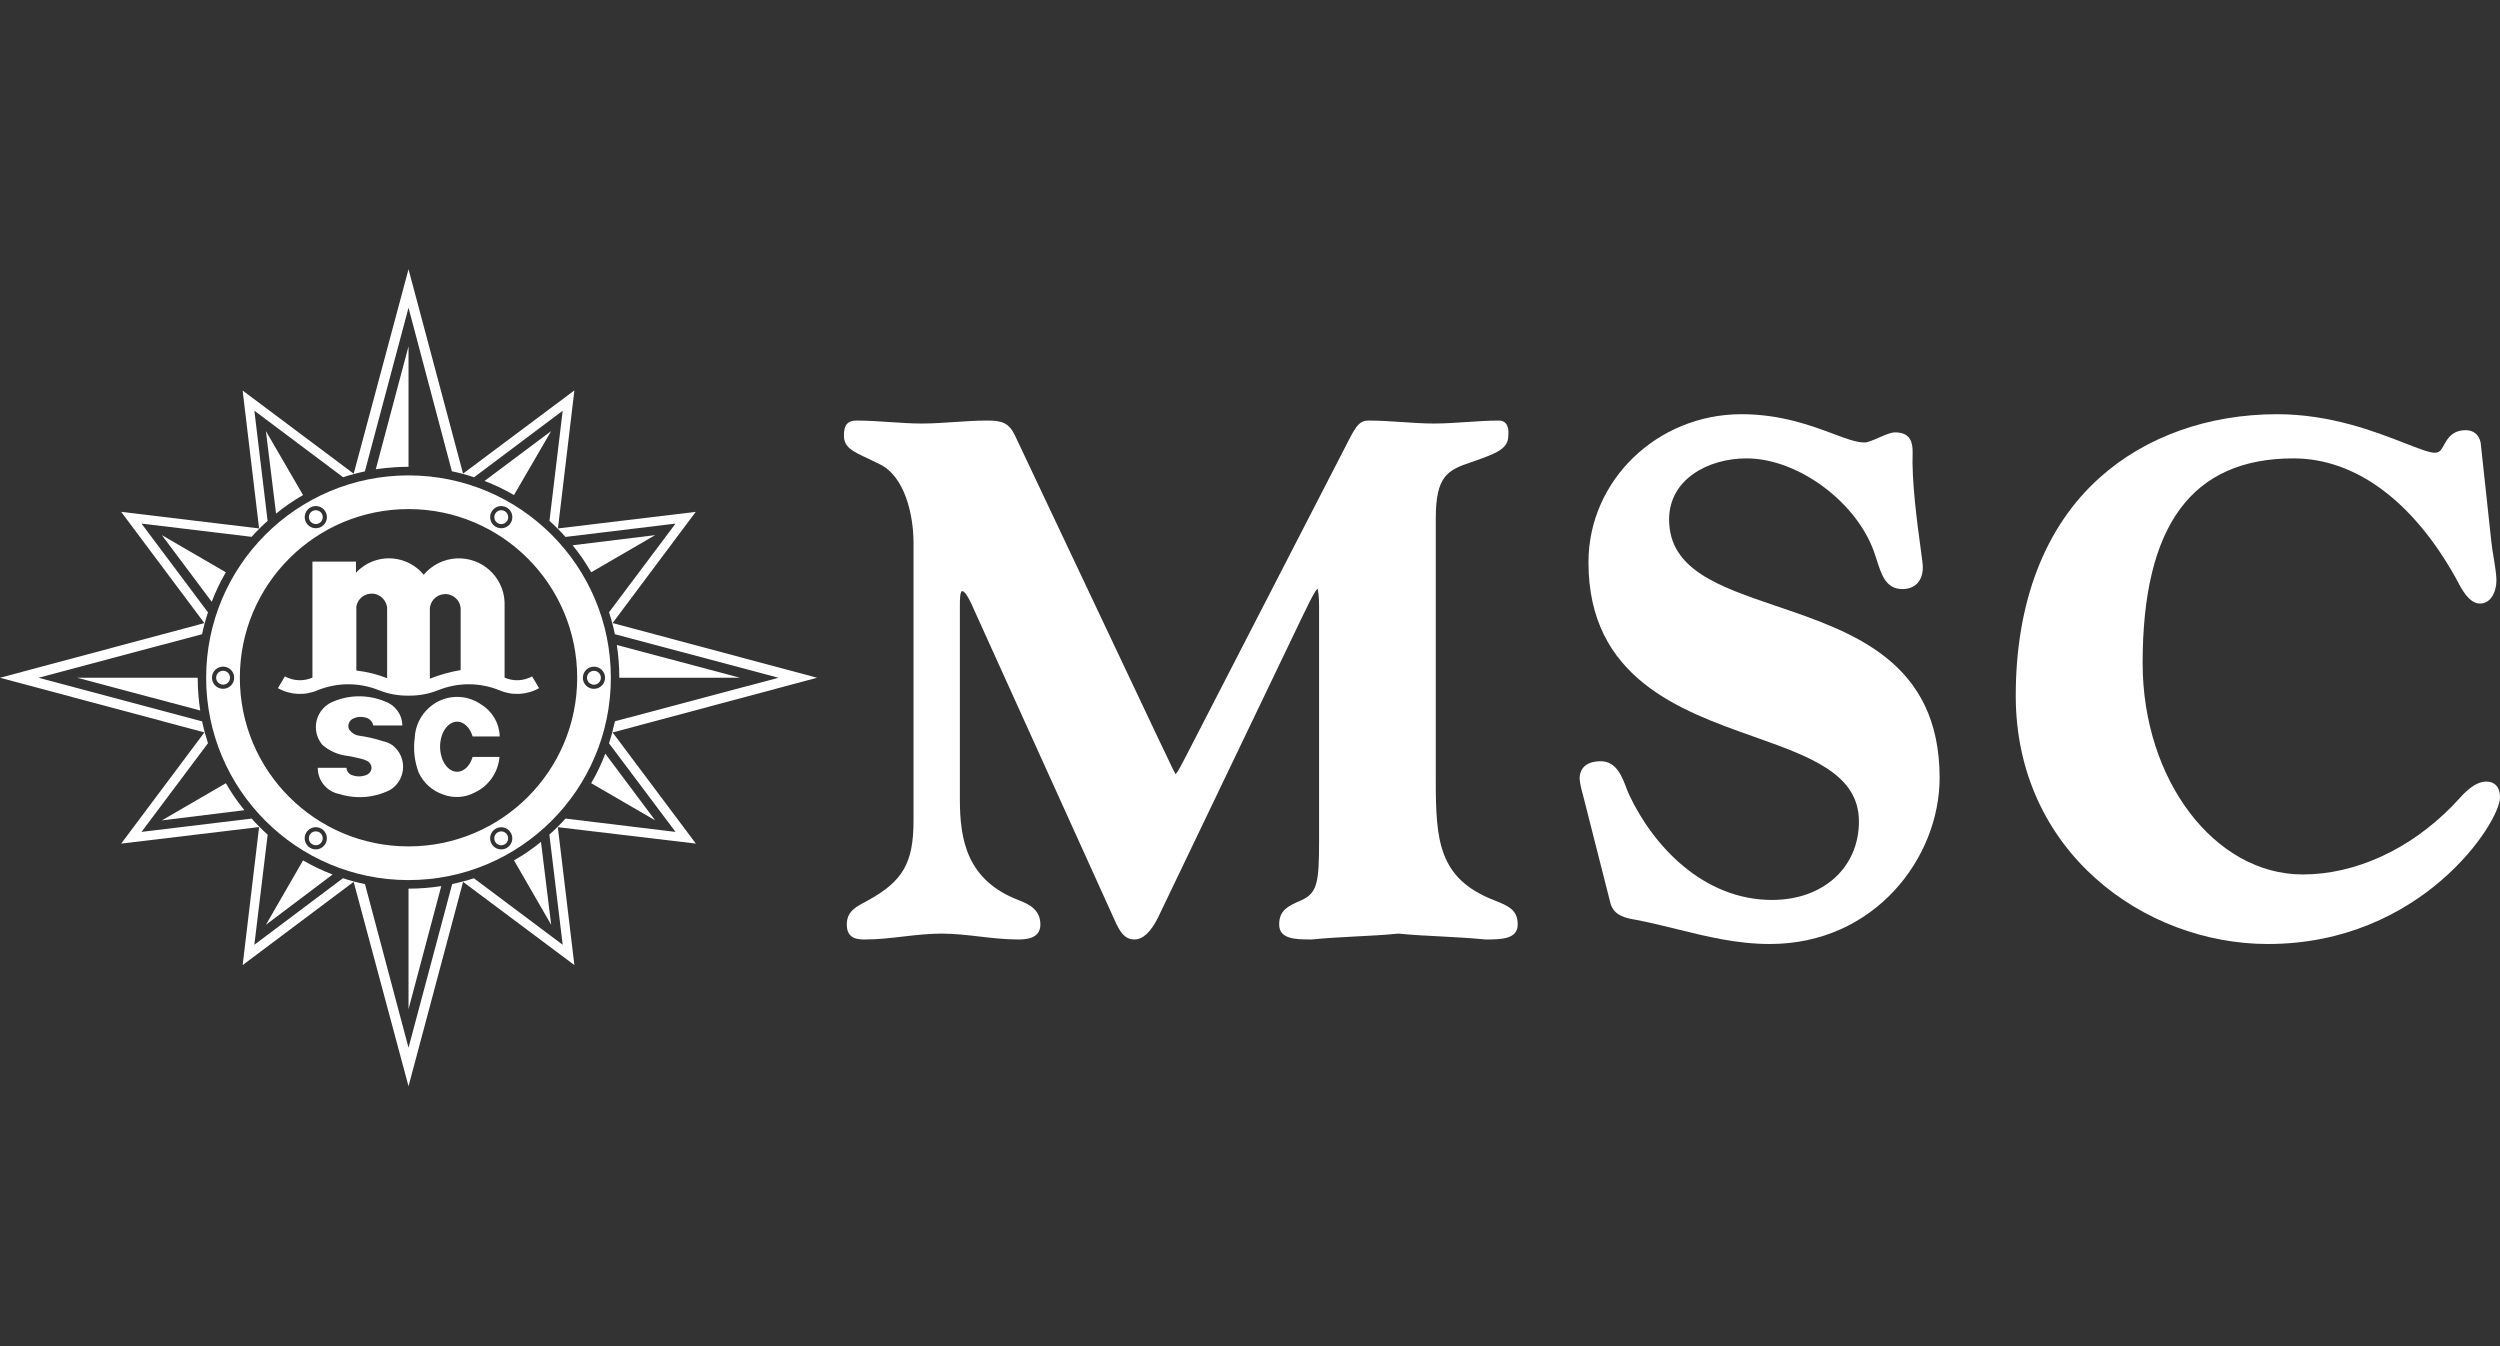 <?xml version="1.0" encoding="UTF-8"?>
<svg xmlns="http://www.w3.org/2000/svg" width="130" height="70" viewBox="0 0 130 70" fill="none">
  <rect x="0" y="0" width="130" height="70" fill="#333333" stroke="none"/>
  <path d="M77.247 48.852H77.241H77.229C76.475 48.778 75.712 48.736 74.971 48.697C74.232 48.661 73.473 48.622 72.719 48.547C71.969 48.622 71.206 48.661 70.47 48.697C69.729 48.736 68.963 48.778 68.209 48.852H68.117C67.342 48.852 66.517 48.822 66.517 48.075C66.517 47.342 66.959 47.118 67.677 46.81C68.503 46.439 68.592 45.865 68.592 43.748V31.492C68.592 31.085 68.556 30.753 68.514 30.613C68.374 30.727 68.146 31.199 67.904 31.695L67.74 32.025L60.23 47.686C59.851 48.461 59.435 48.852 58.989 48.852C58.448 48.852 58.218 48.38 58.029 48L58.011 47.958L50.655 31.716C50.281 30.834 50.104 30.741 50.05 30.741C49.997 30.741 49.913 30.741 49.913 31.456V41.564C49.913 43.682 50.284 45.781 52.975 46.81C53.562 47.031 54.1 47.336 54.1 48.075C54.1 48.852 53.269 48.852 52.918 48.852C52.249 48.852 51.57 48.774 50.915 48.697C50.272 48.622 49.605 48.547 48.953 48.547C48.304 48.547 47.64 48.622 46.994 48.697C46.342 48.774 45.663 48.852 44.994 48.852C44.638 48.852 44.033 48.852 44.033 48.075C44.033 47.408 44.488 47.166 45.014 46.888L45.143 46.816C46.952 45.823 47.503 44.86 47.503 42.677V28.238C47.503 26.749 47.045 24.775 45.75 24.141C45.529 24.031 45.332 23.938 45.158 23.854C44.309 23.46 43.884 23.256 43.884 22.646C43.884 22.096 44.075 21.869 44.545 21.869C45.113 21.869 45.69 21.91 46.249 21.946C46.803 21.982 47.374 22.024 47.933 22.024C48.499 22.024 49.07 21.982 49.626 21.946C50.182 21.91 50.763 21.869 51.331 21.869C52.084 21.869 52.449 21.976 52.763 22.613L60.117 38.164C60.326 38.589 60.497 38.951 60.634 39.244C60.864 39.74 61.047 40.12 61.134 40.26C61.241 40.147 61.45 39.752 61.618 39.423C61.705 39.249 61.801 39.07 61.899 38.879L70.159 22.843C70.563 22.054 70.754 21.869 71.176 21.869C71.744 21.869 72.321 21.91 72.884 21.946C73.437 21.982 74.008 22.024 74.567 22.024C75.13 22.024 75.7 21.982 76.254 21.946C76.816 21.91 77.394 21.869 77.964 21.869C78.096 21.869 78.21 21.919 78.291 22.006C78.413 22.143 78.461 22.353 78.431 22.664C78.431 23.346 77.782 23.579 76.709 23.962L76.511 24.031C75.258 24.452 74.66 24.755 74.66 26.976V40.572C74.66 43.706 74.803 45.682 77.687 46.81C78.455 47.109 78.921 47.324 78.921 48.075C78.921 48.852 78.033 48.852 77.247 48.852Z" fill="white"></path>
  <path d="M92.032 49.088C90.318 49.088 88.736 48.697 87.199 48.316C86.526 48.152 85.821 47.976 85.112 47.838C85.07 47.829 85.025 47.823 84.974 47.814C84.586 47.742 83.933 47.631 83.748 46.986L82.414 41.731C82.39 41.62 82.36 41.504 82.324 41.378C82.241 41.07 82.142 40.724 82.142 40.448C82.142 40.248 82.223 39.584 83.24 39.584C84.047 39.584 84.349 40.386 84.571 40.972C84.621 41.103 84.669 41.229 84.723 41.342C85.961 43.974 88.563 46.797 92.145 46.797C94.804 46.797 96.664 45.117 96.664 42.712C96.664 40.242 94.119 39.342 91.174 38.298C87.355 36.943 82.6 35.259 82.6 29.237C82.6 24.993 86.167 21.539 90.555 21.539C92.591 21.539 94.152 22.122 95.292 22.544C95.985 22.807 96.53 23.01 96.963 23.01C97.119 23.01 97.451 22.867 97.711 22.753C98.043 22.606 98.327 22.484 98.551 22.484C99.353 22.484 99.457 23.026 99.457 23.495C99.4 25.029 99.694 27.197 99.87 28.489C99.95 29.081 99.987 29.371 99.987 29.5C99.987 30.199 99.583 30.631 98.934 30.631C98.073 30.631 97.845 29.924 97.564 29.033L97.511 28.875C96.661 26.186 93.536 23.836 90.821 23.836C88.82 23.836 86.793 24.924 86.793 27.012C86.793 29.619 89.373 30.493 92.358 31.512C96.344 32.861 100.86 34.398 100.86 40.448C100.86 44.605 97.484 49.088 92.032 49.088Z" fill="white"></path>
  <path d="M117.93 49.088C111.482 49.088 104.819 44.261 104.819 36.181C104.819 31.321 106.326 27.4 109.18 24.841C111.548 22.711 114.826 21.539 118.409 21.539C121.19 21.539 123.517 22.448 125.054 23.046C125.73 23.309 126.316 23.542 126.591 23.542C126.854 23.542 126.932 23.423 127.091 23.133C127.267 22.813 127.512 22.37 128.224 22.37C128.628 22.37 128.918 22.612 128.995 23.026L129.551 28.184C129.584 28.489 129.635 28.803 129.689 29.105C129.755 29.518 129.814 29.895 129.814 30.182C129.814 30.777 129.522 31.384 128.959 31.384C128.391 31.384 128.005 30.633 127.769 30.188C127.742 30.14 127.721 30.095 127.704 30.062C125.466 26.043 122.47 23.836 119.261 23.836C113.982 23.836 111.417 27.317 111.417 34.482C111.417 40.547 115.152 45.472 119.742 45.472C122.464 45.472 125.286 44.184 127.494 41.938C127.569 41.857 127.649 41.767 127.739 41.678C128.157 41.217 128.678 40.642 129.294 40.642C129.507 40.642 130 40.721 130 41.468C130 42.754 125.945 49.088 117.93 49.088Z" fill="white"></path>
  <path d="M19.54 24.404L21.243 18.007V24.274C20.291 24.274 19.54 24.404 19.54 24.404Z" fill="white"></path>
  <path d="M11.011 31.295L8.417 27.827L11.743 29.759C11.445 30.273 11.221 30.742 11.011 31.295Z" fill="white"></path>
  <path d="M10.411 36.945L4.007 35.243C4.007 35.243 10.281 35.239 10.281 35.243C10.281 35.816 10.326 36.394 10.411 36.945Z" fill="white"></path>
  <path d="M14.355 26.708L13.827 22.416L15.758 25.743C15.243 26.04 14.813 26.334 14.355 26.708Z" fill="white"></path>
  <path d="M17.295 45.474L13.827 48.089L15.759 44.741C16.273 45.039 16.742 45.264 17.295 45.474Z" fill="white"></path>
  <path d="M22.946 46.078L21.243 52.477C21.243 52.477 21.238 46.21 21.243 46.21C21.817 46.21 22.395 46.163 22.946 46.078Z" fill="white"></path>
  <path d="M12.709 42.13L8.417 42.66L11.745 40.727C12.041 41.242 12.335 41.671 12.709 42.13Z" fill="white"></path>
  <path d="M31.475 39.191L34.068 42.658L30.742 40.727C31.041 40.212 31.265 39.744 31.475 39.191Z" fill="white"></path>
  <path d="M32.075 33.54L38.478 35.242C38.478 35.242 32.204 35.246 32.204 35.242C32.204 34.668 32.161 34.09 32.075 33.54Z" fill="white"></path>
  <path d="M28.131 43.777L28.661 48.088L26.729 44.74C27.244 44.444 27.673 44.15 28.131 43.777Z" fill="white"></path>
  <path d="M25.193 25.01L28.659 22.417L26.727 25.743C26.213 25.445 25.745 25.22 25.193 25.01Z" fill="white"></path>
  <path d="M29.777 28.354L34.068 27.827L30.742 29.758C30.434 29.231 30.152 28.813 29.777 28.354Z" fill="white"></path>
  <path fill-rule="evenodd" clip-rule="evenodd" d="M24.08 45.857L21.243 56.485L18.39 45.855L12.618 50.184L13.473 43.007L6.301 43.867L10.629 38.085L0 35.243L10.627 32.401L6.3 26.616L13.473 27.479L12.617 20.307L18.392 24.632L21.243 14L24.079 24.628L29.868 20.301L29.013 27.479L36.178 26.617L31.855 32.398L42.486 35.243L31.856 38.088L36.185 43.867L29.007 43.013L29.868 50.184L24.08 45.857ZM21.243 54.481L18.979 45.974C18.572 45.889 18.208 45.792 17.834 45.667L13.226 49.128L13.919 43.403C13.624 43.138 13.349 42.863 13.085 42.566L7.358 43.259L10.815 38.647C10.695 38.274 10.592 37.902 10.51 37.512L2.004 35.243L10.508 32.978C10.595 32.56 10.692 32.217 10.815 31.843L7.358 27.226L13.082 27.915C13.347 27.62 13.619 27.349 13.915 27.085L13.227 21.357L17.84 24.815C18.21 24.694 18.583 24.595 18.973 24.513L21.243 16.004L23.497 24.506C23.904 24.59 24.278 24.694 24.651 24.818L29.26 21.358L28.572 27.084C28.867 27.349 29.14 27.624 29.405 27.92L35.128 27.227L31.669 31.839C31.79 32.211 31.887 32.557 31.975 32.979L40.482 35.243L31.978 37.506C31.883 37.917 31.794 38.269 31.668 38.651L35.128 43.259L29.404 42.566C29.14 42.861 28.863 43.136 28.567 43.4L29.26 49.128L24.642 45.67C24.271 45.791 23.902 45.889 23.513 45.972L21.243 54.481Z" fill="white"></path>
  <path d="M31.246 35.243C31.246 35.443 31.084 35.605 30.884 35.605C30.686 35.605 30.524 35.443 30.524 35.243C30.524 35.044 30.686 34.883 30.884 34.883C31.084 34.883 31.246 35.044 31.246 35.243Z" fill="white"></path>
  <path d="M26.246 26.58C26.418 26.679 26.478 26.901 26.378 27.073C26.278 27.245 26.057 27.304 25.885 27.205C25.713 27.105 25.654 26.885 25.753 26.712C25.852 26.539 26.074 26.48 26.246 26.58Z" fill="white"></path>
  <path d="M16.241 26.58C16.414 26.48 16.635 26.538 16.735 26.711C16.834 26.884 16.776 27.104 16.602 27.203C16.43 27.303 16.21 27.244 16.11 27.071C16.011 26.899 16.069 26.68 16.241 26.58Z" fill="white"></path>
  <path d="M11.239 35.241C11.239 35.042 11.401 34.88 11.6 34.88C11.8 34.88 11.961 35.042 11.961 35.241C11.961 35.441 11.8 35.602 11.6 35.602C11.401 35.602 11.239 35.441 11.239 35.241Z" fill="white"></path>
  <path d="M16.24 43.904C16.068 43.806 16.009 43.584 16.108 43.412C16.208 43.238 16.429 43.18 16.602 43.279C16.774 43.379 16.833 43.6 16.733 43.772C16.634 43.946 16.413 44.005 16.24 43.904Z" fill="white"></path>
  <path fill-rule="evenodd" clip-rule="evenodd" d="M26.352 44.093C26.627 43.933 26.723 43.581 26.563 43.305C26.404 43.028 26.051 42.934 25.776 43.093C25.498 43.252 25.404 43.605 25.564 43.882C25.723 44.157 26.076 44.253 26.352 44.093ZM16.132 44.091C16.408 44.252 16.761 44.155 16.921 43.879C17.08 43.605 16.985 43.251 16.71 43.092C16.433 42.932 16.08 43.027 15.92 43.303C15.761 43.579 15.856 43.932 16.132 44.091ZM11.023 35.24C11.023 35.561 11.281 35.818 11.6 35.818C11.919 35.818 12.178 35.561 12.178 35.24C12.178 34.922 11.919 34.664 11.6 34.664C11.281 34.664 11.023 34.922 11.023 35.24ZM16.134 26.391C15.858 26.55 15.763 26.904 15.923 27.18C16.082 27.456 16.436 27.55 16.712 27.39C16.988 27.231 17.082 26.879 16.922 26.602C16.763 26.326 16.41 26.232 16.134 26.391ZM26.354 26.393C26.078 26.233 25.725 26.327 25.566 26.603C25.406 26.88 25.5 27.233 25.777 27.391C26.052 27.552 26.405 27.457 26.565 27.18C26.724 26.904 26.63 26.551 26.354 26.393ZM31.463 35.243C31.463 34.924 31.204 34.666 30.884 34.666C30.567 34.666 30.308 34.924 30.308 35.243C30.308 35.563 30.567 35.82 30.884 35.82C31.204 35.82 31.463 35.563 31.463 35.243ZM10.72 35.243C10.72 29.432 15.431 24.721 21.242 24.721C27.053 24.721 31.764 29.432 31.764 35.243C31.764 41.053 27.053 45.764 21.242 45.764C15.431 45.764 10.72 41.053 10.72 35.243ZM12.472 35.243C12.472 30.399 16.398 26.472 21.242 26.472C26.087 26.472 30.014 30.399 30.014 35.243C30.014 40.087 26.087 44.013 21.242 44.013C16.398 44.013 12.472 40.087 12.472 35.243Z" fill="white"></path>
  <path d="M26.243 43.905C26.071 44.006 25.85 43.947 25.752 43.773C25.65 43.601 25.71 43.381 25.883 43.281C26.056 43.182 26.276 43.239 26.375 43.413C26.475 43.585 26.417 43.806 26.243 43.905Z" fill="white"></path>
  <path fill-rule="evenodd" clip-rule="evenodd" d="M28.031 35.785C27.397 36.142 26.63 36.181 25.962 35.891C24.946 35.481 23.813 35.479 22.795 35.886C22.303 36.084 21.773 36.181 21.241 36.174C20.709 36.181 20.182 36.084 19.689 35.886C18.672 35.479 17.538 35.481 16.523 35.891C15.854 36.181 15.087 36.142 14.452 35.785L14.814 35.172C15.256 35.415 15.786 35.439 16.247 35.236V29.205H18.509V29.783C18.582 29.705 18.66 29.631 18.744 29.563C19.741 28.744 21.213 28.89 22.033 29.888C22.459 29.379 23.078 29.07 23.741 29.037C25.055 28.972 26.173 29.984 26.238 31.298V35.236C26.7 35.439 27.228 35.415 27.669 35.172L28.031 35.785ZM20.131 35.266V31.661C20.123 31.215 19.756 30.861 19.31 30.869C18.925 30.875 18.599 31.154 18.53 31.533V34.867C19.079 34.932 19.616 35.065 20.131 35.266ZM23.954 34.844V31.619C23.912 31.178 23.521 30.853 23.079 30.896C22.68 30.933 22.369 31.26 22.352 31.661V35.293C22.869 35.086 23.405 34.935 23.954 34.844ZM25.985 38.295C25.968 37.622 25.613 37 25.04 36.646C24.213 36.052 23.085 36.112 22.326 36.789C21.866 37.19 21.592 37.76 21.566 38.369C21.483 38.977 21.554 39.598 21.771 40.172C22.018 40.707 22.475 41.119 23.032 41.31C23.574 41.52 24.18 41.482 24.692 41.208C25.418 40.866 25.906 40.162 25.973 39.361H24.577C24.489 39.654 24.33 39.887 24.133 40.017C23.686 40.312 23.162 40.019 22.962 39.361C22.762 38.707 22.961 37.935 23.407 37.642C23.854 37.347 24.377 37.64 24.577 38.295H25.985ZM18.017 39.925C18.023 40.088 18.125 40.233 18.276 40.295C18.528 40.398 18.81 40.398 19.062 40.295C19.214 40.233 19.314 40.088 19.321 39.925C19.315 39.771 19.225 39.634 19.086 39.566C18.975 39.512 18.857 39.47 18.735 39.443C18.577 39.406 18.419 39.371 18.261 39.338C18.178 39.322 18.096 39.309 18.013 39.299C17.549 39.236 17.111 39.038 16.758 38.728C16.674 38.627 16.603 38.516 16.55 38.395C16.227 37.674 16.55 36.83 17.27 36.507C18.146 36.117 19.143 36.108 20.027 36.479C20.557 36.664 20.914 37.16 20.921 37.723H19.409C19.363 37.501 19.183 37.332 18.958 37.302C18.763 37.254 18.556 37.274 18.375 37.361C18.168 37.451 18.064 37.684 18.138 37.897C18.251 38.092 18.448 38.223 18.671 38.256C19.098 38.316 19.518 38.412 19.928 38.547C20.101 38.581 20.267 38.652 20.412 38.754C20.549 38.861 20.666 38.992 20.756 39.14C21.16 39.807 20.948 40.675 20.28 41.079C19.466 41.488 18.524 41.564 17.654 41.291C16.996 41.17 16.52 40.594 16.523 39.925H18.017Z" fill="white"></path>
</svg>
